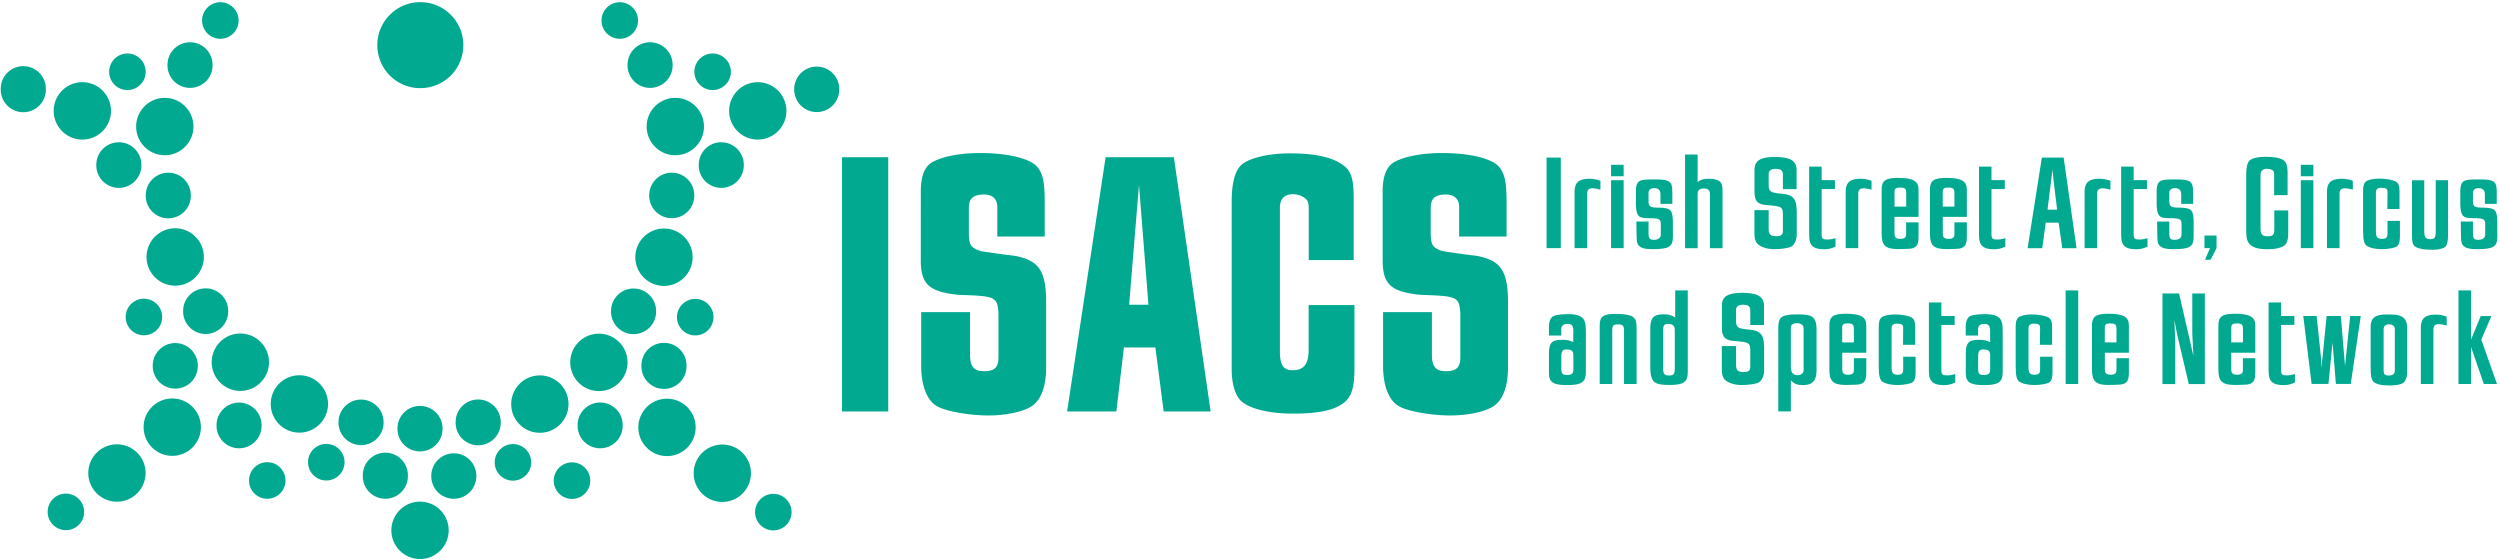 <?xml version="1.0" encoding="UTF-8"?> <svg xmlns="http://www.w3.org/2000/svg" viewBox="0 0 474 106"><g fill="#00A990" fill-rule="nonzero"><path d="M168.412 29.803v48.212h-8.764V29.803zM189.088 44.91v-5.713c0-1.44-.934-2.318-2.44-2.318-2.153 0-2.952.727-2.952 2.606v4.545c0 1.88.211 2.53 1.01 3.03a4.45 4.45 0 001.867.652c1.942.288 3.885.576 5.812.788 4.518.864 5.888 2.742 5.964 8.455v12.712c0 3.833-1.085 6.44-3.012 7.515-1.792 1.015-4.88 1.59-7.966 1.59-3.449 0-7.755-.727-9.547-1.666-2.018-1.015-3.163-3.909-3.163-7.727V59.182h9.261v8.015c0 2.318.723 3.182 2.666 3.182 2.003 0 2.725-.727 2.725-2.682v-8.318c-.21-3.106-.572-3.258-7.469-3.47-5.812-.576-7.333-2.03-7.258-6.94V36.243c0-2.97.783-4.848 2.44-5.636 2.017-1.015 5.165-1.59 8.839-1.59 5.165 0 9.412 1.014 10.782 2.605 1.07 1.303 1.43 2.818 1.43 6.727v6.5h-8.99v.061zM209.628 29.803h12.935l6.973 48.212h-8.9l-1.581-12.136h-5.964l-1.43 12.136h-9.337l7.304-48.212zm8.116 27.97l-1.792-22.697-1.867 22.697h3.66zM248.133 49.318v-9.606c0-1.303-.15-1.667-.647-2.09-.648-.5-1.506-.804-2.304-.804-1.657 0-2.515.864-2.515 2.606v27.167c0 2.606.647 3.606 2.44 3.606 2.077 0 3.011-1.152 3.011-3.833v-8.53h8.69v11.848c0 4.197-.648 6-2.727 7.151-1.731 1.076-4.668 1.591-8.914 1.591-4.744 0-8.614-1.015-10.06-2.606-1.009-1.151-1.58-3.257-1.58-5.848V38.258c0-3.606.647-5.925 1.866-7.016 1.506-1.303 5.105-2.166 9.262-2.166 4.02 0 7.258.576 9.2 1.727 2.23 1.227 2.801 2.667 2.801 6.727v11.773h-8.523v.015zM276.655 44.91v-5.713c0-1.44-.934-2.318-2.44-2.318-2.153 0-2.951.727-2.951 2.606v4.545c0 1.88.21 2.53 1.008 3.03a4.45 4.45 0 001.868.652c1.942.288 3.885.576 5.812.788 4.518.864 5.888 2.742 5.964 8.455v12.712c0 3.833-1.084 6.44-3.012 7.515-1.792 1.015-4.88 1.59-7.966 1.59-3.449 0-7.755-.727-9.547-1.666-2.018-1.015-3.163-3.909-3.163-7.727V59.182h9.261v8.015c0 2.318.723 3.182 2.666 3.182 2.003 0 2.725-.727 2.725-2.682v-8.318c-.21-3.106-.572-3.258-7.469-3.47-5.812-.576-7.333-2.03-7.258-6.94V36.243c0-2.97.783-4.848 2.44-5.636 2.017-1.015 5.165-1.59 8.839-1.59 5.165 0 9.412 1.014 10.782 2.605 1.07 1.303 1.43 2.818 1.43 6.727v6.5h-8.99v.061z"></path><g><path d="M36.677 23.992c0 3-2.438 5.44-5.432 5.44s-5.432-2.44-5.432-5.44c0-2.999 2.438-5.44 5.432-5.44s5.432 2.441 5.432 5.44zM21.043 21.023c0 3-2.437 5.44-5.431 5.44-2.995 0-5.432-2.44-5.432-5.44 0-2.999 2.437-5.44 5.432-5.44 2.994 0 5.431 2.441 5.431 5.44zM40.303 12.297a4.274 4.274 0 11-8.546 0c0-2.366 1.91-4.28 4.273-4.28 2.362-.015 4.273 1.914 4.273 4.28zM36.18 37.028a4.274 4.274 0 11-8.546 0c0-2.366 1.91-4.28 4.273-4.28 2.363-.015 4.273 1.914 4.273 4.28zM43.267 58.955a4.274 4.274 0 11-8.546 0c0-2.366 1.91-4.28 4.273-4.28 2.347-.015 4.273 1.9 4.273 4.28zM72.729 80.054a4.274 4.274 0 11-8.547 0c0-2.366 1.911-4.295 4.274-4.295 2.362 0 4.273 1.929 4.273 4.295zM77.333 90.196a4.274 4.274 0 11-8.546 0 4.274 4.274 0 118.546 0zM37.505 69.339a4.274 4.274 0 11-8.547 0c0-2.366 1.911-4.295 4.273-4.295 2.363 0 4.274 1.929 4.274 4.295zM49.602 80.627a4.274 4.274 0 11-8.546 0c0-2.366 1.91-4.295 4.273-4.295a4.296 4.296 0 014.273 4.295zM26.806 31.256a4.274 4.274 0 11-8.546 0c0-2.366 1.91-4.28 4.273-4.28 2.347-.015 4.273 1.914 4.273 4.28zM8.69 16.909a4.274 4.274 0 11-8.546 0 4.274 4.274 0 118.546 0zM45.239 3.888a3.464 3.464 0 01-3.461 3.466 3.464 3.464 0 01-3.46-3.466 3.464 3.464 0 013.46-3.466c1.91 0 3.46 1.552 3.46 3.466zM27.619 13.609a3.464 3.464 0 01-3.46 3.466 3.464 3.464 0 01-3.462-3.466 3.464 3.464 0 013.461-3.467c1.911 0 3.46 1.553 3.46 3.467zM30.749 60.1a3.464 3.464 0 01-3.461 3.467 3.464 3.464 0 01-3.46-3.466 3.464 3.464 0 013.46-3.466c1.91 0 3.46 1.552 3.46 3.466zM54.131 91.1a3.464 3.464 0 01-3.46 3.467A3.464 3.464 0 0147.21 91.1a3.464 3.464 0 013.46-3.466c1.911 0 3.461 1.552 3.461 3.466zM65.326 87.635a3.464 3.464 0 01-3.46 3.466 3.464 3.464 0 01-3.462-3.466 3.464 3.464 0 013.461-3.467c1.911 0 3.461 1.553 3.461 3.467zM15.958 97.054a3.464 3.464 0 01-3.461 3.466 3.464 3.464 0 01-3.46-3.466 3.464 3.464 0 013.46-3.467c1.91.015 3.46 1.568 3.46 3.467zM122.609 23.992c0 3 2.437 5.44 5.432 5.44 2.994 0 5.432-2.44 5.432-5.44 0-2.999-2.438-5.44-5.432-5.44a5.434 5.434 0 00-5.432 5.44zM27.784 48.723c0 2.999 2.438 5.44 5.432 5.44 2.995 0 5.432-2.441 5.432-5.44 0-3-2.437-5.44-5.432-5.44-2.994 0-5.432 2.44-5.432 5.44zM40.138 68.676c0 2.999 2.437 5.44 5.432 5.44 2.994 0 5.431-2.441 5.431-5.44 0-3-2.437-5.44-5.431-5.44-2.995 0-5.432 2.44-5.432 5.44zM51.333 76.588c0 2.999 2.437 5.44 5.431 5.44 2.995 0 5.432-2.441 5.432-5.44 0-3-2.437-5.44-5.432-5.44a5.434 5.434 0 00-5.431 5.44zM27.228 80.988c0 3 2.437 5.44 5.432 5.44 2.994 0 5.431-2.44 5.431-5.44 0-2.999-2.437-5.44-5.431-5.44a5.434 5.434 0 00-5.432 5.44zM16.74 89.684c0 3 2.438 5.44 5.432 5.44s5.432-2.44 5.432-5.44c0-2.999-2.438-5.44-5.432-5.44a5.434 5.434 0 00-5.432 5.44zM115.853 58.986a4.274 4.274 0 108.546 0c0-2.366-1.91-4.28-4.273-4.28-2.362-.015-4.273 1.914-4.273 4.28zM86.391 80.084a4.274 4.274 0 108.547 0 4.274 4.274 0 10-8.547 0zM81.772 90.227a4.274 4.274 0 108.547 0c0-2.366-1.911-4.28-4.274-4.28a4.283 4.283 0 00-4.273 4.28zM75.362 81.245a4.274 4.274 0 108.547 0c0-2.366-1.911-4.28-4.274-4.28-2.362-.015-4.273 1.914-4.273 4.28zM121.616 69.37a4.274 4.274 0 108.546 0 4.274 4.274 0 10-8.546 0zM109.518 80.657a4.274 4.274 0 108.547 0 4.274 4.274 0 10-8.547 0zM128.357 60.131a3.464 3.464 0 003.46 3.466c1.911 0 3.461-1.552 3.461-3.466a3.464 3.464 0 00-3.46-3.466c-1.911.015-3.461 1.567-3.461 3.466zM104.99 91.13a3.464 3.464 0 003.46 3.467c1.91 0 3.46-1.552 3.46-3.466a3.464 3.464 0 00-3.46-3.466 3.464 3.464 0 00-3.46 3.466zM93.794 87.665a3.464 3.464 0 003.461 3.466c1.911 0 3.46-1.552 3.46-3.466a3.464 3.464 0 00-3.46-3.467c-1.91.016-3.46 1.553-3.46 3.467zM143.163 97.099a3.464 3.464 0 003.46 3.466c1.911 0 3.461-1.552 3.461-3.466a3.464 3.464 0 00-3.46-3.466 3.464 3.464 0 00-3.461 3.466zM131.32 48.768c0 2.999-2.437 5.44-5.43 5.44-2.995 0-5.433-2.441-5.433-5.44 0-3 2.438-5.44 5.432-5.44a5.424 5.424 0 015.432 5.44zM118.983 68.706c0 3-2.438 5.44-5.432 5.44-2.995 0-5.432-2.44-5.432-5.44 0-2.999 2.437-5.44 5.432-5.44 2.994 0 5.432 2.441 5.432 5.44zM107.788 76.618c0 2.999-2.438 5.44-5.432 5.44s-5.432-2.441-5.432-5.44c0-2.999 2.438-5.44 5.432-5.44s5.432 2.441 5.432 5.44zM131.893 81.034c0 2.999-2.438 5.44-5.432 5.44s-5.432-2.441-5.432-5.44c0-3 2.438-5.44 5.432-5.44a5.434 5.434 0 015.432 5.44zM142.38 89.73c0 2.998-2.437 5.44-5.432 5.44-2.994 0-5.431-2.442-5.431-5.44 0-3 2.437-5.441 5.431-5.441 3.01-.015 5.432 2.426 5.432 5.44zM85.067 100.55c0 2.999-2.437 5.44-5.432 5.44-2.994 0-5.431-2.441-5.431-5.44 0-3 2.437-5.44 5.431-5.44a5.434 5.434 0 015.432 5.44zM138.242 21.023c0 3 2.438 5.44 5.432 5.44 2.995 0 5.432-2.44 5.432-5.44 0-2.999-2.437-5.44-5.432-5.44-2.994 0-5.432 2.441-5.432 5.44zM118.983 12.297a4.274 4.274 0 108.546 0c0-2.366-1.91-4.28-4.273-4.28-2.362-.015-4.273 1.914-4.273 4.28zM123.09 37.028a4.274 4.274 0 108.547 0c0-2.366-1.911-4.28-4.273-4.28-2.348-.015-4.274 1.914-4.274 4.28zM132.48 31.256a4.274 4.274 0 108.546 0c0-2.366-1.91-4.28-4.273-4.28-2.363-.015-4.273 1.914-4.273 4.28zM150.58 16.909a4.274 4.274 0 108.547 0c0-2.366-1.91-4.28-4.273-4.28a4.283 4.283 0 00-4.273 4.28zM114.047 3.888a3.464 3.464 0 003.461 3.466c1.911 0 3.46-1.552 3.46-3.466a3.464 3.464 0 00-3.46-3.466 3.464 3.464 0 00-3.46 3.466zM131.652 13.609a3.464 3.464 0 003.46 3.466c1.912 0 3.461-1.552 3.461-3.466a3.464 3.464 0 00-3.46-3.467 3.464 3.464 0 00-3.461 3.467zM87.85 8.56a8.146 8.146 0 01-8.154 8.153A8.146 8.146 0 0171.54 8.56c0-4.506 3.657-8.153 8.156-8.153 4.499 0 8.155 3.647 8.155 8.153z"></path></g><g><path d="M295.926 47.045h-2.7V29.88h2.7zM303.438 35.955c-.724-.182-1.132-.258-1.463-.258-.724 0-1.056.303-1.056 1v10.348h-2.383V36.333c0-1.697.814-2.44 2.775-2.44.77 0 1.237.077 2.127.38v1.682zM307.842 31.242v2.182h-2.383v-2.182h2.383zm0 2.925v12.878h-2.383V34.167h2.383zM314.826 38.636V36.88c0-.818-.378-1.212-1.207-1.212-.634 0-1.056.333-1.056.878v1.758c.045.894.377 1.076 2.021 1.06 2.202.076 2.534.41 2.595 2.622v2.909c0 1.909-.74 2.348-3.922 2.348-1.358 0-2.097-.212-2.534-.666-.362-.394-.407-.652-.437-2.212l-.03-2.364h2.307v2.212c0 .985.226 1.258.996 1.258.844 0 1.327-.364 1.327-1v-2.137c-.075-.878-.332-.954-2.79-.985-1.464-.03-1.84-.515-1.931-2.454v-2.621c0-1.182.256-1.773.875-2.03.437-.182 1.07-.228 2.85-.228 2.64 0 3.183.379 3.183 2.273v2.364h-2.247v-.016zM321.87 29.303v5.227c.663-.515 1.1-.636 2.262-.636.664 0 1.327.151 1.72.364.543.303.739.848.739 1.878v10.925h-2.384V36.818c0-.742-.362-1.076-1.13-1.076-.846 0-1.208.334-1.208 1.076v10.243h-2.383V29.303h2.383zM335.339 39.833v3.637c0 .985.377 1.318 1.493 1.318.815 0 1.207-.303 1.207-.924v-3.212c-.03-1.47-.211-1.546-3.228-1.773-1.584-.182-2.097-.727-2.157-2.349v-4.348c0-1.727 1.131-2.424 3.846-2.424 2.927 0 4.133.727 4.133 2.47v3.636h-2.594V33.09c0-.773-.407-1.076-1.388-1.076-.844 0-1.312.364-1.312.955v2.288c.03 1.075.468 1.318 2.459 1.47 2.172.181 2.82.924 2.865 3.302v4.5c0 .955-.467 1.94-1.055 2.243-.513.257-1.87.47-3.228.47-1.328 0-2.595-.41-3.183-1.03-.377-.38-.558-1-.558-1.804v-4.56h2.7v-.016zM345.384 31.606v2.546h2.52v1.696h-2.52v8.607c0 .742.212.954.98.954.62 0 .951-.045 1.645-.257v1.62c-.89.38-1.358.486-2.097.486-1.433 0-2.187-.303-2.594-1.03-.226-.41-.302-.88-.302-1.986V31.591h2.368v.015zM354.842 35.955c-.724-.182-1.132-.258-1.463-.258-.724 0-1.056.303-1.056 1v10.348h-2.383V36.333c0-1.697.814-2.44 2.775-2.44.77 0 1.237.077 2.127.38v1.682zM359.2 41.121v3.212c0 .697.302.955 1.147.955.724 0 1.056-.288 1.056-.849v-2.287h2.353v2.727c0 1.545-.377 2.106-1.539 2.273-.286.03-1.583.075-2.353.075-2.353 0-3.107-.666-3.107-2.879v-8.424c0-1.651.74-2.197 3.077-2.197 2.866 0 3.922.591 3.922 2.197v5.197H359.2zm2.218-1.954v-2.53c0-.88-.226-1.076-1.237-1.076-.724 0-.98.227-.98.818v2.788h2.217zM368.356 41.121v3.212c0 .697.302.955 1.147.955.724 0 1.056-.288 1.056-.849v-2.287h2.352v2.727c0 1.545-.377 2.106-1.538 2.273-.287.03-1.584.075-2.353.075-2.353 0-3.107-.666-3.107-2.879v-8.424c0-1.651.739-2.197 3.077-2.197 2.866 0 3.921.591 3.921 2.197v5.197h-4.555zm2.203-1.954v-2.53c0-.88-.227-1.076-1.237-1.076-.724 0-.98.227-.98.818v2.788h2.217zM377.587 31.606v2.546h2.52v1.696h-2.52v8.607c0 .742.212.954.98.954.62 0 .951-.045 1.645-.257v1.62c-.89.38-1.358.486-2.097.486-1.433 0-2.187-.303-2.594-1.03-.226-.41-.302-.88-.302-1.986V31.591h2.368v.015zM387.135 29.879h4.133l2.443 17.182h-2.7l-.693-4.849h-2.444l-.664 4.849h-2.775l2.7-17.182zm2.202 4.212l-.18-1.955-.257 2.106-.694 5.516h1.825l-.694-5.667zM400.137 35.955c-.724-.182-1.131-.258-1.463-.258-.724 0-1.056.303-1.056 1v10.348h-2.383V36.333c0-1.697.814-2.44 2.775-2.44.77 0 1.237.077 2.127.38v1.682zM404.541 31.606v2.546h2.52v1.696h-2.52v8.607c0 .742.211.954.98.954.62 0 .95-.045 1.645-.257v1.62c-.89.38-1.358.486-2.097.486-1.433 0-2.187-.303-2.594-1.03-.226-.41-.302-.88-.302-1.986V31.591h2.368v.015zM413.561 38.636V36.88c0-.818-.392-1.212-1.207-1.212-.633 0-1.055.333-1.055.878v1.758c.045.894.377 1.076 2.02 1.06 2.203.076 2.535.41 2.595 2.622v2.909c0 1.909-.739 2.348-3.922 2.348-1.357 0-2.096-.212-2.534-.666-.362-.394-.407-.652-.437-2.212l-.03-2.364h2.308v2.212c0 .985.226 1.258.995 1.258.845 0 1.327-.364 1.327-1v-2.137c-.075-.878-.331-.954-2.79-.985-1.463-.03-1.84-.515-1.93-2.454v-2.621c0-1.182.256-1.773.874-2.03.438-.182 1.071-.228 2.85-.228 2.64 0 3.184.379 3.184 2.273v2.364h-2.248v-.016zM417.98 44.652h2.278v2.393l-1.131 2.197h-1.056l.95-2.197h-1.056v-2.393zM431.178 36.955v-3.728c0-.545-.075-.772-.256-.924-.256-.182-.664-.303-1.07-.303-.815 0-1.253.379-1.253 1.136V43.41c0 1 .362 1.394 1.282 1.394 1.071 0 1.328-.258 1.328-1.333v-3.576h2.64v4.227c0 1.44-.257 2.167-.92 2.546-.665.378-1.645.59-2.972.59-1.72 0-2.82-.302-3.44-.984-.467-.515-.633-1.182-.633-2.47v-10.94c0-1.181.226-2.06.664-2.47.467-.408 1.614-.666 3.001-.666 1.539 0 2.61.182 3.228.546.724.409.95 1.075.95 2.606V37h-2.549v-.045zM438.615 31.242v2.182h-2.384v-2.182h2.384zm0 2.925v12.878h-2.384V34.167h2.384zM446.096 35.955c-.724-.182-1.131-.258-1.463-.258-.724 0-1.056.303-1.056 1v10.348h-2.383V36.333c0-1.697.814-2.44 2.775-2.44.77 0 1.237.077 2.127.38v1.682zM452.642 39.576l.03-3.167c0-.621-.286-.803-1.207-.803-.693 0-.995.288-.995.924v7.364c0 1.06.287 1.394 1.131 1.394.815 0 1.071-.227 1.071-1.03v-2.38h2.353v3.046c0 .985-.211 1.546-.618 1.834-.438.257-1.66.484-2.76.484-1.102 0-2.097-.181-2.715-.515-.664-.333-.89-1.075-.89-2.985v-7.697c0-.772.18-1.318.482-1.59.438-.364 1.388-.591 2.489-.591 1.358 0 2.564.212 3.198.545.543.303.739.818.739 1.91v3.302h-2.308v-.045zM459.64 34.167v9.742c0 1.076.287 1.44 1.177 1.44.815 0 .996-.304.996-1.576v-9.606h2.338v10.485c0 1.136-.212 1.878-.558 2.166-.438.334-1.313.546-2.384.546-1.764 0-3.031-.288-3.454-.743-.362-.409-.437-.818-.437-2.273V34.182h2.323v-.015zM471.134 38.636V36.88c0-.818-.392-1.212-1.207-1.212-.633 0-1.055.333-1.055.878v1.758c.045.894.377 1.076 2.02 1.06 2.203.076 2.535.41 2.595 2.622v2.909c0 1.909-.739 2.348-3.922 2.348-1.357 0-2.096-.212-2.534-.666-.362-.394-.407-.652-.437-2.212l-.03-2.364h2.308v2.212c0 .985.226 1.258.995 1.258.845 0 1.327-.364 1.327-1v-2.137c-.075-.878-.331-.954-2.79-.985-1.463-.03-1.84-.515-1.93-2.454v-2.621c0-1.182.256-1.773.874-2.03.438-.182 1.071-.228 2.851-.228 2.64 0 3.183.379 3.183 2.273v2.364h-2.248v-.016zM298.31 62.848c0-1.075-.287-1.439-1.056-1.439-.815 0-1.237.333-1.237 1v1.212h-2.338v-1.757c0-.743.21-1.394.588-1.758.362-.333 1.433-.545 2.941-.545 1.177 0 1.87.12 2.444.439.8.44 1.025 1.106 1.025 2.97v7.575c0 1.91-.799 2.47-3.56 2.47-2.609 0-3.438-.545-3.438-2.242v-3.728c0-2.06.543-2.62 2.519-2.62.875 0 1.357.105 2.096.439v-2.016h.015zM296.031 70c0 .848.256 1.106 1.07 1.106.845 0 1.207-.288 1.207-.954v-2.758c0-.879-.301-1.136-1.387-1.136-.634 0-.89.363-.89 1.287V70zM307.917 72.803V62.636c0-.878-.256-1.136-1.13-1.136-.92 0-1.102.182-1.102 1.212v10.091h-2.383V61.682c0-1.652.694-2.167 2.896-2.167 1.72 0 2.7.152 3.303.515.588.334.8.925.8 2.106v10.667h-2.384zM317.616 55.06h2.383v15.53c0 1.834-.8 2.395-3.379 2.395-1.432 0-2.202-.106-2.745-.41-.633-.363-.98-1.287-.98-2.757v-7.621c0-1.91.648-2.606 2.443-2.606 1.026 0 1.584.151 2.278.59v-5.12zm-2.278 14.97c0 .849.302 1.167 1.071 1.167.92 0 1.132-.258 1.132-1.364v-7.288c0-.742-.408-1.136-1.177-1.136-.814 0-1.026.227-1.026 1.167v7.454zM329.155 65.59v3.637c0 .985.377 1.318 1.493 1.318.814 0 1.207-.303 1.207-.924V66.41c-.03-1.47-.212-1.545-3.228-1.773-1.584-.181-2.097-.727-2.157-2.348v-4.349c0-1.727 1.131-2.424 3.846-2.424 2.926 0 4.133.727 4.133 2.47v3.636h-2.594v-2.773c0-.772-.408-1.075-1.388-1.075-.845 0-1.312.363-1.312.954v2.288c.03 1.076.467 1.318 2.458 1.47 2.172.182 2.82.924 2.866 3.303v4.5c0 .954-.467 1.94-1.056 2.242-.513.258-1.87.47-3.228.47-1.327 0-2.594-.41-3.182-1.03-.377-.38-.558-1-.558-1.803v-4.56h2.7v-.016zM337.149 62.485c0-1.44.211-2.106.8-2.44.467-.303 1.387-.439 2.775-.439 1.463 0 2.232.106 2.745.379.633.379.95 1.151.95 2.47v7.803c0 1.909-.8 2.757-2.564 2.757-1.101 0-1.69-.227-2.308-.909V78h-2.383V62.485h-.015zm4.796-.288c0-.56-.482-.924-1.252-.924-.724 0-1.146.303-1.146.848v7.47c0 1.03.438 1.545 1.282 1.545.619 0 1.131-.378 1.131-.878v-8.061h-.015zM349.291 66.879v3.212c0 .697.302.954 1.146.954.724 0 1.056-.287 1.056-.848v-2.288h2.353v2.727c0 1.546-.377 2.106-1.538 2.273-.287.03-1.584.076-2.353.076-2.353 0-3.108-.667-3.108-2.879v-8.424c0-1.652.74-2.197 3.077-2.197 2.866 0 3.922.59 3.922 2.197v5.197h-4.555zm2.202-1.955v-2.53c0-.879-.226-1.076-1.237-1.076-.724 0-.98.227-.98.818v2.788h2.217zM360.815 65.333l.03-3.166c0-.622-.287-.803-1.207-.803-.694 0-.995.288-.995.924v7.364c0 1.06.286 1.393 1.13 1.393.815 0 1.072-.227 1.072-1.03v-2.379h2.353v3.046c0 .985-.211 1.545-.619 1.833-.437.258-1.659.485-2.76.485-1.1 0-2.096-.182-2.715-.515-.663-.333-.89-1.076-.89-2.985v-7.697c0-.773.181-1.318.483-1.59.437-.365 1.388-.592 2.489-.592 1.357 0 2.564.212 3.197.546.543.303.74.818.74 1.909v3.303h-2.308v-.046zM368.085 57.364v2.545h2.519v1.697h-2.52v8.606c0 .743.212.955.981.955.619 0 .95-.046 1.644-.258v1.621c-.89.38-1.357.485-2.096.485-1.433 0-2.187-.303-2.595-1.03-.226-.41-.301-.879-.301-1.985V57.348h2.368v.016zM377.33 62.848c0-1.075-.286-1.439-1.055-1.439-.814 0-1.237.333-1.237 1v1.212H372.7v-1.757c0-.743.212-1.394.589-1.758.362-.333 1.433-.545 2.956-.545 1.176 0 1.87.12 2.443.439.8.44 1.026 1.106 1.026 2.97v7.575c0 1.91-.8 2.47-3.56 2.47-2.609 0-3.439-.545-3.439-2.242v-3.728c0-2.06.543-2.62 2.52-2.62.874 0 1.357.105 2.096.439v-2.016zM375.054 70c0 .848.257 1.106 1.071 1.106.845 0 1.207-.288 1.207-.954v-2.758c0-.879-.302-1.136-1.388-1.136-.633 0-.89.363-.89 1.287V70zM386.773 65.333l.03-3.166c0-.622-.286-.803-1.206-.803-.694 0-.996.288-.996.924v7.364c0 1.06.287 1.393 1.131 1.393.815 0 1.071-.227 1.071-1.03v-2.379h2.353v3.046c0 .985-.21 1.545-.618 1.833-.438.258-1.66.485-2.76.485-1.101 0-2.097-.182-2.715-.515-.664-.333-.89-1.076-.89-2.985v-7.697c0-.773.18-1.318.482-1.59.438-.365 1.388-.592 2.49-.592 1.357 0 2.563.212 3.197.546.543.303.739.818.739 1.909v3.303h-2.308v-.046zM394.028 55.06v17.743h-2.383V55.061zM399.081 66.879v3.212c0 .697.302.954 1.146.954.724 0 1.056-.287 1.056-.848v-2.288h2.353v2.727c0 1.546-.377 2.106-1.538 2.273-.287.03-1.584.076-2.353.076-2.353 0-3.107-.667-3.107-2.879v-8.424c0-1.652.739-2.197 3.077-2.197 2.865 0 3.921.59 3.921 2.197v5.197h-4.555zm2.202-1.955v-2.53c0-.879-.226-1.076-1.237-1.076-.724 0-.98.227-.98.818v2.788h2.217zM410.001 55.636h3.153l2.715 11.849-.211-4.227v-7.622h2.383v17.182h-3.047l-2.202-9.379-.543-2.833.18 4.076v8.136h-2.428zM423.048 66.879v3.212c0 .697.302.954 1.147.954.724 0 1.056-.287 1.056-.848v-2.288h2.353v2.727c0 1.546-.377 2.106-1.539 2.273-.286.03-1.584.076-2.353.076-2.353 0-3.107-.667-3.107-2.879v-8.424c0-1.652.74-2.197 3.077-2.197 2.866 0 3.922.59 3.922 2.197v5.197h-4.555zm2.218-1.955v-2.53c0-.879-.226-1.076-1.237-1.076-.724 0-.98.227-.98.818v2.788h2.217zM432.49 57.364v2.545h2.52v1.697h-2.52v8.606c0 .743.212.955.981.955.619 0 .95-.046 1.644-.258v1.621c-.89.38-1.357.485-2.096.485-1.433 0-2.187-.303-2.595-1.03-.226-.41-.301-.879-.301-1.985V57.348h2.368v.016zM439.233 59.924l.845 8.03.075 1.773.98-9.818h2.685l.8 9.485.98-9.485h2.006l-1.9 12.879h-2.82l-.634-7.849-.77 7.849h-3.197l-1.584-12.879h2.534zM449.46 62.09c0-1.772.814-2.469 2.926-2.469 1.508 0 2.05.046 2.518.212 1.132.38 1.494 1.03 1.494 2.576v8.212c0 .924-.362 1.773-.875 2.06-.483.258-1.403.41-2.534.41-1.493 0-2.61-.288-3.002-.743-.377-.439-.512-1.03-.512-2.575V62.09h-.016zm4.6.395c0-.667-.362-.985-1.146-.985-.634 0-.98.333-.98.955v7.757c0 .727.255.985.98.985.814 0 1.146-.303 1.146-1.03v-7.682zM463.894 61.712c-.724-.182-1.131-.257-1.463-.257-.724 0-1.056.303-1.056 1v10.348h-2.383V62.091c0-1.697.815-2.44 2.775-2.44.77 0 1.237.076 2.127.38v1.681zM466.126 55.06h2.384v9.319l1.84-4.455h2.021l-1.916 4.455 2.972 8.424h-2.489l-2.428-7v7h-2.383V55.061z"></path></g></g></svg> 
